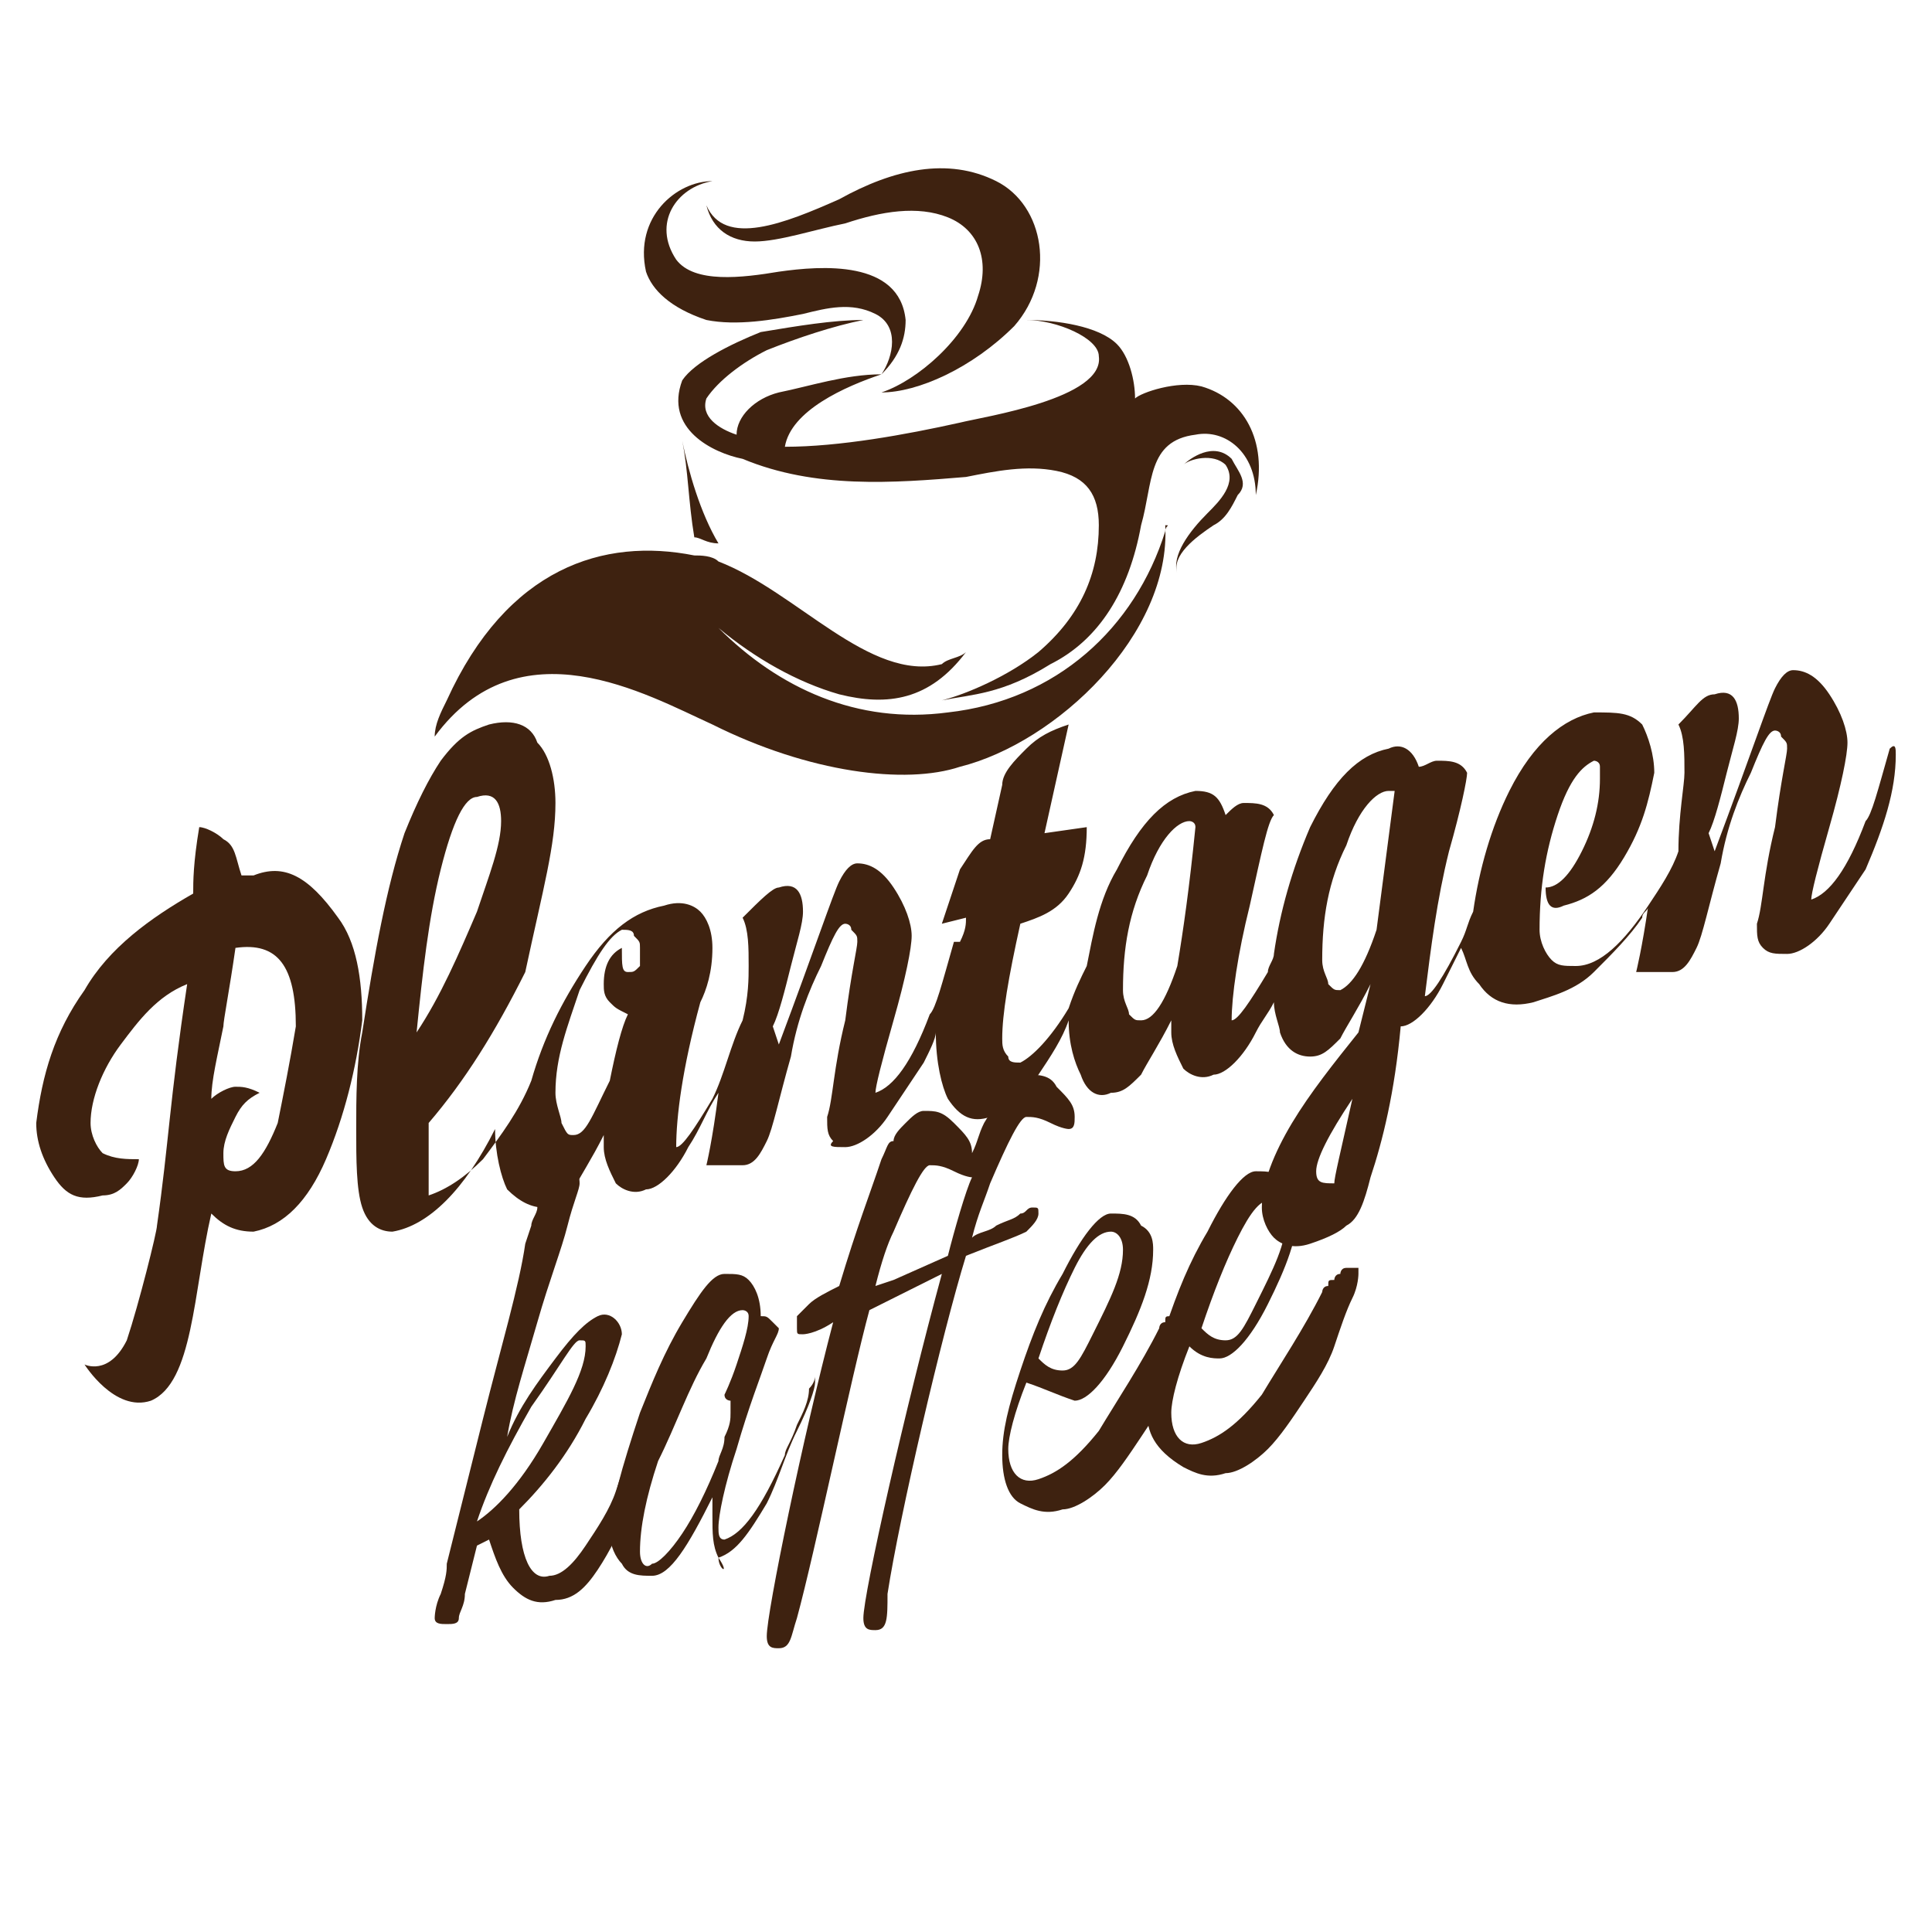 <?xml version="1.0" encoding="utf-8"?>
<!-- Generator: Adobe Illustrator 26.1.0, SVG Export Plug-In . SVG Version: 6.00 Build 0)  -->
<svg version="1.1" id="Layer_1" xmlns="http://www.w3.org/2000/svg" xmlns:xlink="http://www.w3.org/1999/xlink" x="0px" y="0px"
	 viewBox="0 0 32 32" style="enable-background:new 0 0 32 32;" xml:space="preserve">
<style type="text/css">
	.st0{fill:#3E2210;}
</style>
<g>
	<g>
		<path class="st0" d="M11.7,5.3c0.5,0.1,1.1,0,1.6-0.1c0.4-0.1,0.8-0.2,1.2,0c0.4,0.2,0.3,0.7,0.1,1c0.3-0.3,0.4-0.6,0.4-0.9
			c-0.1-1-1.4-0.9-2.1-0.8c-0.6,0.1-1.4,0.2-1.7-0.2c-0.4-0.6,0-1.2,0.6-1.3c-0.6,0-1.3,0.6-1.1,1.5C10.8,4.8,11.1,5.1,11.7,5.3z"/>
		<path class="st0" d="M20.4,7.6c-0.3-0.3-0.7,0-0.8,0.1c0.1-0.1,0.5-0.2,0.7,0c0.2,0.3-0.1,0.6-0.3,0.8c-0.3,0.3-0.6,0.7-0.5,1
			c-0.1-0.3,0.3-0.6,0.6-0.8c0.2-0.1,0.3-0.3,0.4-0.5C20.7,8,20.5,7.8,20.4,7.6z"/>
		<path class="st0" d="M12.5,4c0.4,0,1-0.2,1.5-0.3c0.6-0.2,1.2-0.3,1.7-0.1c0.5,0.2,0.7,0.7,0.5,1.3c-0.2,0.7-1,1.4-1.6,1.6
			c0.6,0,1.5-0.4,2.2-1.1c0.7-0.8,0.5-2-0.3-2.4c-0.8-0.4-1.7-0.2-2.6,0.3C13,3.7,12,4.1,11.7,3.4C11.8,3.8,12.1,4,12.5,4z"/>
		<path class="st0" d="M19.9,6.4c-0.4-0.1-1,0.1-1.1,0.2c0-0.3-0.1-0.7-0.3-0.9c-0.3-0.3-1-0.4-1.5-0.4c0.5,0,1.2,0.3,1.2,0.6
			c0.1,0.7-1.9,1-2.3,1.1C15,7.2,13.9,7.4,13,7.4c0.1-0.6,1-1,1.6-1.2c-0.6,0-1.2,0.2-1.7,0.3c-0.4,0.1-0.7,0.4-0.7,0.7c0,0,0,0,0,0
			c-0.3-0.1-0.6-0.3-0.5-0.6c0.2-0.3,0.6-0.6,1-0.8c0.5-0.2,1.1-0.4,1.6-0.5c-0.5,0-1.1,0.1-1.7,0.2c-0.5,0.2-1.1,0.5-1.3,0.8
			c-0.3,0.8,0.5,1.2,1,1.3C13.5,8.1,14.8,8,16,7.9c0.5-0.1,1-0.2,1.5-0.1c0.5,0.1,0.7,0.4,0.7,0.9c0,0.8-0.3,1.5-1,2.1
			c-0.5,0.4-1.2,0.7-1.6,0.8c0.5-0.1,1-0.1,1.8-0.6c0.8-0.4,1.3-1.2,1.5-2.3c0.2-0.7,0.1-1.4,0.9-1.5c0.5-0.1,1,0.3,1,1
			C21,7.3,20.6,6.6,19.9,6.4z"/>
		<path class="st0" d="M11.3,7.3c0.1,0.5,0.1,1,0.2,1.6c0.1,0,0.2,0.1,0.4,0.1C11.6,8.5,11.4,7.8,11.3,7.3z"/>
		<path class="st0" d="M19.3,8.8c-0.5,1.6-1.8,2.8-3.6,3c-1.5,0.2-2.8-0.4-3.8-1.4c0.6,0.5,1.3,0.9,2,1.1c0.8,0.2,1.5,0.1,2.1-0.7
			c-0.1,0.1-0.3,0.1-0.4,0.2c-1.2,0.3-2.4-1.2-3.7-1.7c-0.1-0.1-0.3-0.1-0.4-0.1c-1.5-0.3-3.1,0.2-4.1,2.4c-0.1,0.2-0.2,0.4-0.2,0.6
			c1.4-1.9,3.5-0.7,4.6-0.2c1.6,0.8,3.2,1,4.1,0.7c1.6-0.4,3.5-2.2,3.4-4C19.4,8.7,19.3,8.7,19.3,8.8z"/>
	</g>
	<g>
		<path class="st0" d="M4.2,14.5c0,0-0.1,0-0.1,0c-0.1,0-0.1,0-0.1,0c-0.1-0.3-0.1-0.5-0.3-0.6c-0.1-0.1-0.3-0.2-0.4-0.2
			c-0.1,0.6-0.1,0.9-0.1,1.1c-0.7,0.4-1.4,0.9-1.8,1.6c-0.5,0.7-0.7,1.4-0.8,2.2c0,0.3,0.1,0.6,0.3,0.9c0.2,0.3,0.4,0.4,0.8,0.3
			c0.2,0,0.3-0.1,0.4-0.2c0.1-0.1,0.2-0.3,0.2-0.4c-0.2,0-0.4,0-0.6-0.1c-0.1-0.1-0.2-0.3-0.2-0.5c0-0.4,0.2-0.9,0.5-1.3
			c0.3-0.4,0.6-0.8,1.1-1c-0.3,2-0.3,2.6-0.5,4c0,0.1-0.3,1.3-0.5,1.9c-0.3,0.6-0.7,0.4-0.7,0.4s0.5,0.8,1.1,0.6
			c0.7-0.3,0.7-1.8,1-3.1c0.2,0.2,0.4,0.3,0.7,0.3c0.5-0.1,0.9-0.5,1.2-1.2c0.3-0.7,0.5-1.5,0.6-2.3c0-0.7-0.1-1.3-0.4-1.7
			C5.1,14.5,4.7,14.3,4.2,14.5z M4.6,18.6c-0.2,0.5-0.4,0.8-0.7,0.8c-0.2,0-0.2-0.1-0.2-0.3c0-0.2,0.1-0.4,0.2-0.6
			c0.1-0.2,0.2-0.3,0.4-0.4C4.1,18,4,18,3.9,18c-0.1,0-0.3,0.1-0.4,0.2c0-0.3,0.1-0.7,0.2-1.2c0-0.1,0.1-0.6,0.2-1.3
			c0.7-0.1,1,0.3,1,1.3C4.8,17.6,4.7,18.1,4.6,18.6z"/>
		<path class="st0" d="M31.3,12.4c-0.2,0.7-0.3,1.1-0.4,1.2c-0.3,0.8-0.6,1.2-0.9,1.3c0-0.1,0.1-0.5,0.3-1.2
			c0.2-0.7,0.3-1.2,0.3-1.4c0-0.2-0.1-0.5-0.3-0.8c-0.2-0.3-0.4-0.4-0.6-0.4c-0.1,0-0.2,0.1-0.3,0.3c-0.1,0.2-0.4,1.1-1,2.7
			l-0.1-0.3c0.1-0.2,0.2-0.6,0.3-1c0.1-0.4,0.2-0.7,0.2-0.9c0-0.3-0.1-0.5-0.4-0.4c-0.2,0-0.3,0.2-0.6,0.5c0.1,0.2,0.1,0.5,0.1,0.8
			c0,0.2-0.1,0.7-0.1,1.3c-0.1,0.3-0.3,0.6-0.5,0.9c-0.4,0.6-0.8,1-1.2,1c-0.2,0-0.3,0-0.4-0.1c-0.1-0.1-0.2-0.3-0.2-0.5
			c0-0.7,0.1-1.3,0.3-1.9c0.2-0.6,0.4-0.8,0.6-0.9c0,0,0.1,0,0.1,0.1c0,0.1,0,0.1,0,0.2c0,0.4-0.1,0.8-0.3,1.2
			c-0.2,0.4-0.4,0.6-0.6,0.6c0,0.3,0.1,0.4,0.3,0.3c0.4-0.1,0.7-0.3,1-0.8c0.3-0.5,0.4-0.9,0.5-1.4c0-0.3-0.1-0.6-0.2-0.8
			c-0.2-0.2-0.4-0.2-0.8-0.2c-0.5,0.1-1,0.5-1.4,1.3c-0.3,0.6-0.5,1.3-0.6,2c-0.1,0.2-0.1,0.3-0.2,0.5c-0.3,0.6-0.5,0.9-0.6,0.9
			c0.1-0.8,0.2-1.6,0.4-2.4c0.2-0.7,0.3-1.2,0.3-1.3c-0.1-0.2-0.3-0.2-0.5-0.2c-0.1,0-0.2,0.1-0.3,0.1c-0.1-0.3-0.3-0.4-0.5-0.3
			c-0.5,0.1-0.9,0.5-1.3,1.3c-0.3,0.7-0.5,1.4-0.6,2.1c0,0.1-0.1,0.2-0.1,0.3c-0.3,0.5-0.5,0.8-0.6,0.8c0-0.4,0.1-1.1,0.3-1.9
			c0.2-0.9,0.3-1.4,0.4-1.5c-0.1-0.2-0.3-0.2-0.5-0.2c-0.1,0-0.2,0.1-0.3,0.2c-0.1-0.3-0.2-0.4-0.5-0.4c-0.5,0.1-0.9,0.5-1.3,1.3
			c-0.3,0.5-0.4,1.1-0.5,1.6c-0.1,0.2-0.2,0.4-0.3,0.7c-0.3,0.5-0.6,0.8-0.8,0.9c-0.1,0-0.2,0-0.2-0.1c-0.1-0.1-0.1-0.2-0.1-0.3
			c0-0.4,0.1-1,0.3-1.9c0.3-0.1,0.6-0.2,0.8-0.5c0.2-0.3,0.3-0.6,0.3-1.1l-0.7,0.1l0.4-1.8c-0.3,0.1-0.5,0.2-0.7,0.4
			c-0.2,0.2-0.4,0.4-0.4,0.6l-0.2,0.9c-0.2,0-0.3,0.2-0.5,0.5c-0.1,0.3-0.2,0.6-0.3,0.9l0.4-0.1c0,0.1,0,0.2-0.1,0.4c0,0,0,0-0.1,0
			c-0.2,0.7-0.3,1.1-0.4,1.2c-0.3,0.8-0.6,1.2-0.9,1.3c0-0.1,0.1-0.5,0.3-1.2c0.2-0.7,0.3-1.2,0.3-1.4c0-0.2-0.1-0.5-0.3-0.8
			c-0.2-0.3-0.4-0.4-0.6-0.4c-0.1,0-0.2,0.1-0.3,0.3c-0.1,0.2-0.4,1.1-1,2.7l-0.1-0.3c0.1-0.2,0.2-0.6,0.3-1
			c0.1-0.4,0.2-0.7,0.2-0.9c0-0.3-0.1-0.5-0.4-0.4c-0.1,0-0.3,0.2-0.6,0.5c0.1,0.2,0.1,0.5,0.1,0.8c0,0.2,0,0.5-0.1,0.9
			c-0.2,0.4-0.3,0.9-0.5,1.3c-0.3,0.5-0.5,0.8-0.6,0.8c0-0.5,0.1-1.3,0.4-2.4l0,0c0.1-0.2,0.2-0.5,0.2-0.9c0-0.3-0.1-0.5-0.2-0.6
			c-0.1-0.1-0.3-0.2-0.6-0.1c-0.5,0.1-0.9,0.4-1.3,1c-0.4,0.6-0.7,1.2-0.9,1.9c-0.2,0.5-0.5,0.9-0.8,1.3c-0.3,0.3-0.6,0.5-0.9,0.6
			c0-0.3,0-0.7,0-1.2l0,0c0.6-0.7,1.1-1.5,1.6-2.5C9,14.7,9.2,14,9.2,13.3c0-0.4-0.1-0.8-0.3-1C8.8,12,8.5,11.9,8.1,12
			c-0.3,0.1-0.5,0.2-0.8,0.6c-0.2,0.3-0.4,0.7-0.6,1.2c-0.3,0.9-0.5,2-0.7,3.3c-0.1,0.5-0.1,1.1-0.1,1.6c0,0.5,0,1,0.1,1.3
			c0.1,0.3,0.3,0.4,0.5,0.4c0.6-0.1,1.2-0.7,1.7-1.7c0,0.4,0.1,0.8,0.2,1C8.6,19.9,8.8,20,9,20c0.2,0,0.3-0.1,0.5-0.3
			c0.1-0.2,0.3-0.5,0.5-0.9l0,0.2c0,0.2,0.1,0.4,0.2,0.6c0.1,0.1,0.3,0.2,0.5,0.1c0.2,0,0.5-0.3,0.7-0.7c0.2-0.3,0.3-0.6,0.5-0.9
			c-0.1,0.8-0.2,1.2-0.2,1.2c0.3,0,0.5,0,0.6,0c0.2,0,0.3-0.2,0.4-0.4c0.1-0.2,0.2-0.7,0.4-1.4c0.1-0.6,0.3-1.1,0.5-1.5
			c0.2-0.5,0.3-0.7,0.4-0.7c0,0,0.1,0,0.1,0.1c0.1,0.1,0.1,0.1,0.1,0.2c0,0.1-0.1,0.5-0.2,1.3c-0.2,0.8-0.2,1.3-0.3,1.6
			c0,0.2,0,0.3,0.1,0.4C13.7,19,13.8,19,14,19c0.2,0,0.5-0.2,0.7-0.5c0.2-0.3,0.4-0.6,0.6-0.9c0.1-0.2,0.2-0.4,0.2-0.5
			c0,0.5,0.1,0.9,0.2,1.1c0.2,0.3,0.4,0.4,0.7,0.3c0.2,0,0.5-0.3,0.8-0.7c0.2-0.3,0.4-0.6,0.5-0.9c0,0.4,0.1,0.7,0.2,0.9
			c0.1,0.3,0.3,0.4,0.5,0.3c0.2,0,0.3-0.1,0.5-0.3c0.1-0.2,0.3-0.5,0.5-0.9l0,0.2c0,0.2,0.1,0.4,0.2,0.6c0.1,0.1,0.3,0.2,0.5,0.1
			c0.2,0,0.5-0.3,0.7-0.7c0.1-0.2,0.2-0.3,0.3-0.5c0,0.2,0.1,0.4,0.1,0.5c0.1,0.3,0.3,0.4,0.5,0.4c0.2,0,0.3-0.1,0.5-0.3
			c0.1-0.2,0.3-0.5,0.5-0.9l-0.1,0.4l-0.1,0.4c-0.4,0.5-0.8,1-1.1,1.5c-0.3,0.5-0.5,1-0.5,1.4c0,0.2,0.1,0.4,0.2,0.5
			c0.1,0.1,0.3,0.2,0.6,0.1c0.3-0.1,0.5-0.2,0.6-0.3c0.2-0.1,0.3-0.4,0.4-0.8c0.2-0.6,0.4-1.4,0.5-2.5c0.2,0,0.5-0.3,0.7-0.7
			c0.1-0.2,0.2-0.4,0.3-0.6c0.1,0.2,0.1,0.4,0.3,0.6c0.2,0.3,0.5,0.4,0.9,0.3c0.3-0.1,0.7-0.2,1-0.5c0.3-0.3,0.6-0.6,0.8-0.9
			c0-0.1,0.1-0.1,0.1-0.2c-0.1,0.7-0.2,1.1-0.2,1.1c0.3,0,0.5,0,0.6,0c0.2,0,0.3-0.2,0.4-0.4c0.1-0.2,0.2-0.7,0.4-1.4
			c0.1-0.6,0.3-1.1,0.5-1.5c0.2-0.5,0.3-0.7,0.4-0.7c0,0,0.1,0,0.1,0.1c0.1,0.1,0.1,0.1,0.1,0.2c0,0.1-0.1,0.5-0.2,1.3
			c-0.2,0.8-0.2,1.3-0.3,1.6c0,0.2,0,0.3,0.1,0.4c0.1,0.1,0.2,0.1,0.4,0.1c0.2,0,0.5-0.2,0.7-0.5c0.2-0.3,0.4-0.6,0.6-0.9
			c0.3-0.7,0.5-1.3,0.5-1.9C31.4,12.4,31.4,12.3,31.3,12.4z M7.3,14.4c0.2-0.8,0.4-1.2,0.6-1.2c0.3-0.1,0.4,0.1,0.4,0.4
			c0,0.4-0.2,0.9-0.4,1.5c-0.3,0.7-0.6,1.4-1,2C7,16.1,7.1,15.2,7.3,14.4z M10.6,16c-0.1,0.1-0.1,0.1-0.2,0.1
			c-0.1,0-0.1-0.1-0.1-0.4c-0.2,0.1-0.3,0.3-0.3,0.6c0,0.1,0,0.2,0.1,0.3c0.1,0.1,0.1,0.1,0.3,0.2c-0.1,0.2-0.2,0.6-0.3,1.1
			c-0.3,0.6-0.4,0.9-0.6,0.9c-0.1,0-0.1,0-0.2-0.2c0-0.1-0.1-0.3-0.1-0.5c0-0.6,0.2-1.1,0.4-1.7c0.3-0.6,0.5-0.9,0.7-1
			c0.1,0,0.2,0,0.2,0.1c0.1,0.1,0.1,0.1,0.1,0.2C10.6,15.9,10.6,15.9,10.6,16z M19.5,16c-0.2,0.6-0.4,0.9-0.6,0.9
			c-0.1,0-0.1,0-0.2-0.1c0-0.1-0.1-0.2-0.1-0.4c0-0.7,0.1-1.3,0.4-1.9c0.2-0.6,0.5-0.9,0.7-0.9c0,0,0.1,0,0.1,0.1
			C19.7,14.7,19.6,15.4,19.5,16z M22.1,19.6c-0.2,0-0.3,0-0.3-0.2c0-0.2,0.2-0.6,0.6-1.2C22.2,19.1,22.1,19.5,22.1,19.6z M22.8,15.4
			c-0.2,0.6-0.4,0.9-0.6,1c-0.1,0-0.1,0-0.2-0.1c0-0.1-0.1-0.2-0.1-0.4c0-0.7,0.1-1.3,0.4-1.9c0.2-0.6,0.5-0.9,0.7-0.9
			c0,0,0,0,0.1,0L22.8,15.4z"/>
	</g>
	<g>
		<path class="st0" d="M9.7,23.5C9.4,24.1,9,24.6,8.6,25c0,0.8,0.2,1.2,0.5,1.1c0.2,0,0.4-0.2,0.6-0.5c0.2-0.3,0.4-0.6,0.5-0.9
			c0.1-0.3,0.2-0.6,0.3-0.9c0.1-0.3,0.2-0.4,0.2-0.4c0.1,0,0.1,0,0.1,0.2c0,0.1,0,0.2-0.1,0.5c-0.1,0.3-0.2,0.6-0.3,0.9
			c-0.1,0.3-0.3,0.7-0.5,1c-0.2,0.3-0.4,0.5-0.7,0.5c-0.3,0.1-0.5,0-0.7-0.2c-0.2-0.2-0.3-0.5-0.4-0.8l-0.2,0.1l-0.2,0.8
			c0,0.2-0.1,0.3-0.1,0.4c0,0.1-0.1,0.1-0.2,0.1c-0.1,0-0.2,0-0.2-0.1c0,0,0-0.2,0.1-0.4c0.1-0.3,0.1-0.4,0.1-0.5
			c0.1-0.4,0.3-1.2,0.6-2.4c0.3-1.2,0.6-2.2,0.7-2.9l0.1-0.3c0-0.1,0.1-0.2,0.1-0.3c0-0.1,0-0.2,0.1-0.3c0-0.1,0-0.2,0.1-0.2
			c0,0,0-0.1,0.1-0.1c0.3-0.1,0.4,0,0.4,0.2c0,0.1-0.1,0.3-0.2,0.7c-0.1,0.4-0.3,0.9-0.5,1.6c-0.2,0.7-0.4,1.3-0.5,1.9
			c0.2-0.5,0.5-0.9,0.8-1.3c0.3-0.4,0.5-0.6,0.7-0.7c0.2-0.1,0.4,0.1,0.4,0.3C10.2,22.5,10,23,9.7,23.5z M8.8,23.3
			c-0.4,0.7-0.7,1.3-0.9,1.9C8.2,25,8.6,24.6,9,23.9c0.4-0.7,0.7-1.2,0.7-1.6c0-0.1,0-0.1-0.1-0.1C9.5,22.2,9.3,22.6,8.8,23.3z"/>
		<path class="st0" d="M11.9,25.8c-0.1-0.2-0.1-0.4-0.1-0.7c0-0.1,0-0.2,0-0.3c-0.4,0.8-0.7,1.3-1,1.3c-0.2,0-0.4,0-0.5-0.2
			c-0.1-0.1-0.2-0.3-0.2-0.5c0-0.4,0.2-1.1,0.5-2c0.2-0.5,0.4-1,0.7-1.5c0.3-0.5,0.5-0.8,0.7-0.8c0.2,0,0.3,0,0.4,0.1
			c0.1,0.1,0.2,0.3,0.2,0.6c0.1,0,0.1,0,0.2,0.1c0.1,0.1,0.1,0.1,0.1,0.1c0,0.1-0.1,0.2-0.2,0.5c-0.1,0.3-0.3,0.8-0.5,1.5
			c-0.2,0.6-0.3,1.1-0.3,1.3c0,0.1,0,0.2,0.1,0.2c0.3-0.1,0.6-0.5,1-1.4c0-0.1,0.1-0.2,0.2-0.5c0.1-0.2,0.2-0.4,0.2-0.6
			c0.1-0.1,0.1-0.2,0.1-0.2c0,0,0,0,0,0.1c0,0.1-0.1,0.4-0.3,0.8c-0.2,0.4-0.3,0.8-0.5,1.2c-0.3,0.5-0.5,0.8-0.8,0.9
			C12.1,26.1,11.9,26,11.9,25.8z M12.3,21.7c-0.2,0-0.4,0.3-0.6,0.8c-0.3,0.5-0.5,1.1-0.8,1.7c-0.2,0.6-0.3,1.1-0.3,1.5
			c0,0.2,0.1,0.3,0.2,0.2c0.1,0,0.3-0.2,0.5-0.5c0.2-0.3,0.4-0.7,0.6-1.2c0-0.1,0.1-0.2,0.1-0.4c0.1-0.2,0.1-0.3,0.1-0.4
			c0-0.1,0-0.2,0-0.2c0,0-0.1,0-0.1-0.1c0,0,0.1-0.2,0.2-0.5c0.1-0.3,0.2-0.6,0.2-0.8C12.4,21.7,12.3,21.7,12.3,21.7z"/>
		<path class="st0" d="M14.5,27c-0.1,0-0.2,0-0.2-0.2c0-0.4,0.7-3.5,1.3-5.7l-1.2,0.6c-0.3,1.1-0.9,4-1.2,5.1
			c-0.1,0.3-0.1,0.5-0.3,0.5c-0.1,0-0.2,0-0.2-0.2c0-0.4,0.6-3.3,1.1-5.2c-0.3,0.2-0.5,0.2-0.5,0.2c-0.1,0-0.1,0-0.1-0.1
			c0-0.1,0-0.1,0-0.2c0,0,0.1-0.1,0.2-0.2c0.1-0.1,0.3-0.2,0.5-0.3c0.3-1,0.5-1.5,0.7-2.1c0.1-0.2,0.1-0.3,0.2-0.3
			c0-0.1,0.1-0.2,0.2-0.3c0.1-0.1,0.2-0.2,0.3-0.2c0.2,0,0.3,0,0.5,0.2c0.2,0.2,0.3,0.3,0.3,0.5c0.1-0.2,0.1-0.3,0.2-0.5
			c0.3-0.5,0.5-0.8,0.7-0.8c0.2,0,0.4,0,0.5,0.2c0.2,0.2,0.3,0.3,0.3,0.5c0,0.1,0,0.2-0.1,0.2c0,0-0.1,0-0.3-0.1
			c-0.2-0.1-0.3-0.1-0.4-0.1c-0.1,0-0.3,0.4-0.6,1.1c-0.1,0.3-0.2,0.5-0.3,0.9c0.1-0.1,0.3-0.1,0.4-0.2c0.2-0.1,0.3-0.1,0.4-0.2
			c0.1,0,0.1-0.1,0.2-0.1c0.1,0,0.1,0,0.1,0.1c0,0.1-0.1,0.2-0.2,0.3c-0.2,0.1-0.5,0.2-1,0.4c-0.4,1.3-1.1,4.3-1.3,5.6
			C14.7,26.8,14.7,27,14.5,27z M14.8,20.4c-0.1,0.2-0.2,0.5-0.3,0.9l0.3-0.1l0.9-0.4c0.1-0.4,0.3-1.1,0.4-1.3c0,0-0.1,0-0.3-0.1
			c-0.2-0.1-0.3-0.1-0.4-0.1C15.3,19.3,15.1,19.7,14.8,20.4z"/>
		<path class="st0" d="M17,22.9c-0.2,0.5-0.3,0.9-0.3,1.1c0,0.4,0.2,0.6,0.5,0.5c0.3-0.1,0.6-0.3,1-0.8c0.3-0.5,0.7-1.1,1-1.7
			c0,0,0-0.1,0.1-0.1c0-0.1,0-0.1,0.1-0.1c0,0,0-0.1,0.1-0.1c0,0,0-0.1,0.1-0.1c0,0,0,0,0.1,0c0,0,0,0,0.1,0s0,0.1,0,0.1
			c0,0,0,0.2-0.1,0.4c-0.1,0.2-0.2,0.5-0.3,0.8c-0.1,0.3-0.3,0.6-0.5,0.9c-0.2,0.3-0.4,0.6-0.6,0.8c-0.2,0.2-0.5,0.4-0.7,0.4
			c-0.3,0.1-0.5,0-0.7-0.1c-0.2-0.1-0.3-0.4-0.3-0.8c0-0.4,0.1-0.8,0.3-1.4c0.2-0.6,0.4-1.1,0.7-1.6c0.3-0.6,0.6-1,0.8-1
			c0.2,0,0.4,0,0.5,0.2c0.2,0.1,0.2,0.3,0.2,0.4c0,0.5-0.2,1-0.5,1.6c-0.3,0.6-0.6,0.9-0.8,0.9C17.5,23.1,17.3,23,17,22.9z M17.8,21
			c-0.2,0.4-0.4,0.9-0.6,1.5c0.1,0.1,0.2,0.2,0.4,0.2c0.2,0,0.3-0.2,0.5-0.6c0.3-0.6,0.5-1,0.5-1.4c0-0.2-0.1-0.3-0.2-0.3
			C18.2,20.4,18,20.6,17.8,21z"/>
		<path class="st0" d="M19.7,22.3c-0.2,0.5-0.3,0.9-0.3,1.1c0,0.4,0.2,0.6,0.5,0.5c0.3-0.1,0.6-0.3,1-0.8c0.3-0.5,0.7-1.1,1-1.7
			c0,0,0-0.1,0.1-0.1c0-0.1,0-0.1,0.1-0.1c0,0,0-0.1,0.1-0.1c0,0,0-0.1,0.1-0.1c0,0,0,0,0.1,0c0,0,0,0,0.1,0c0,0,0,0.1,0,0.1
			c0,0,0,0.2-0.1,0.4c-0.1,0.2-0.2,0.5-0.3,0.8c-0.1,0.3-0.3,0.6-0.5,0.9c-0.2,0.3-0.4,0.6-0.6,0.8c-0.2,0.2-0.5,0.4-0.7,0.4
			c-0.3,0.1-0.5,0-0.7-0.1C19.1,24,19,23.7,19,23.4c0-0.4,0.1-0.8,0.3-1.4c0.2-0.6,0.4-1.1,0.7-1.6c0.3-0.6,0.6-1,0.8-1
			c0.2,0,0.4,0,0.5,0.2c0.2,0.1,0.2,0.3,0.2,0.4c0,0.5-0.2,1-0.5,1.6c-0.3,0.6-0.6,0.9-0.8,0.9C20.1,22.5,19.9,22.5,19.7,22.3z
			 M20.5,20.5c-0.2,0.4-0.4,0.9-0.6,1.5c0.1,0.1,0.2,0.2,0.4,0.2c0.2,0,0.3-0.2,0.5-0.6c0.3-0.6,0.5-1,0.5-1.4
			c0-0.2-0.1-0.3-0.2-0.3C20.9,19.8,20.7,20.1,20.5,20.5z"/>
	</g>
</g>
</svg>
